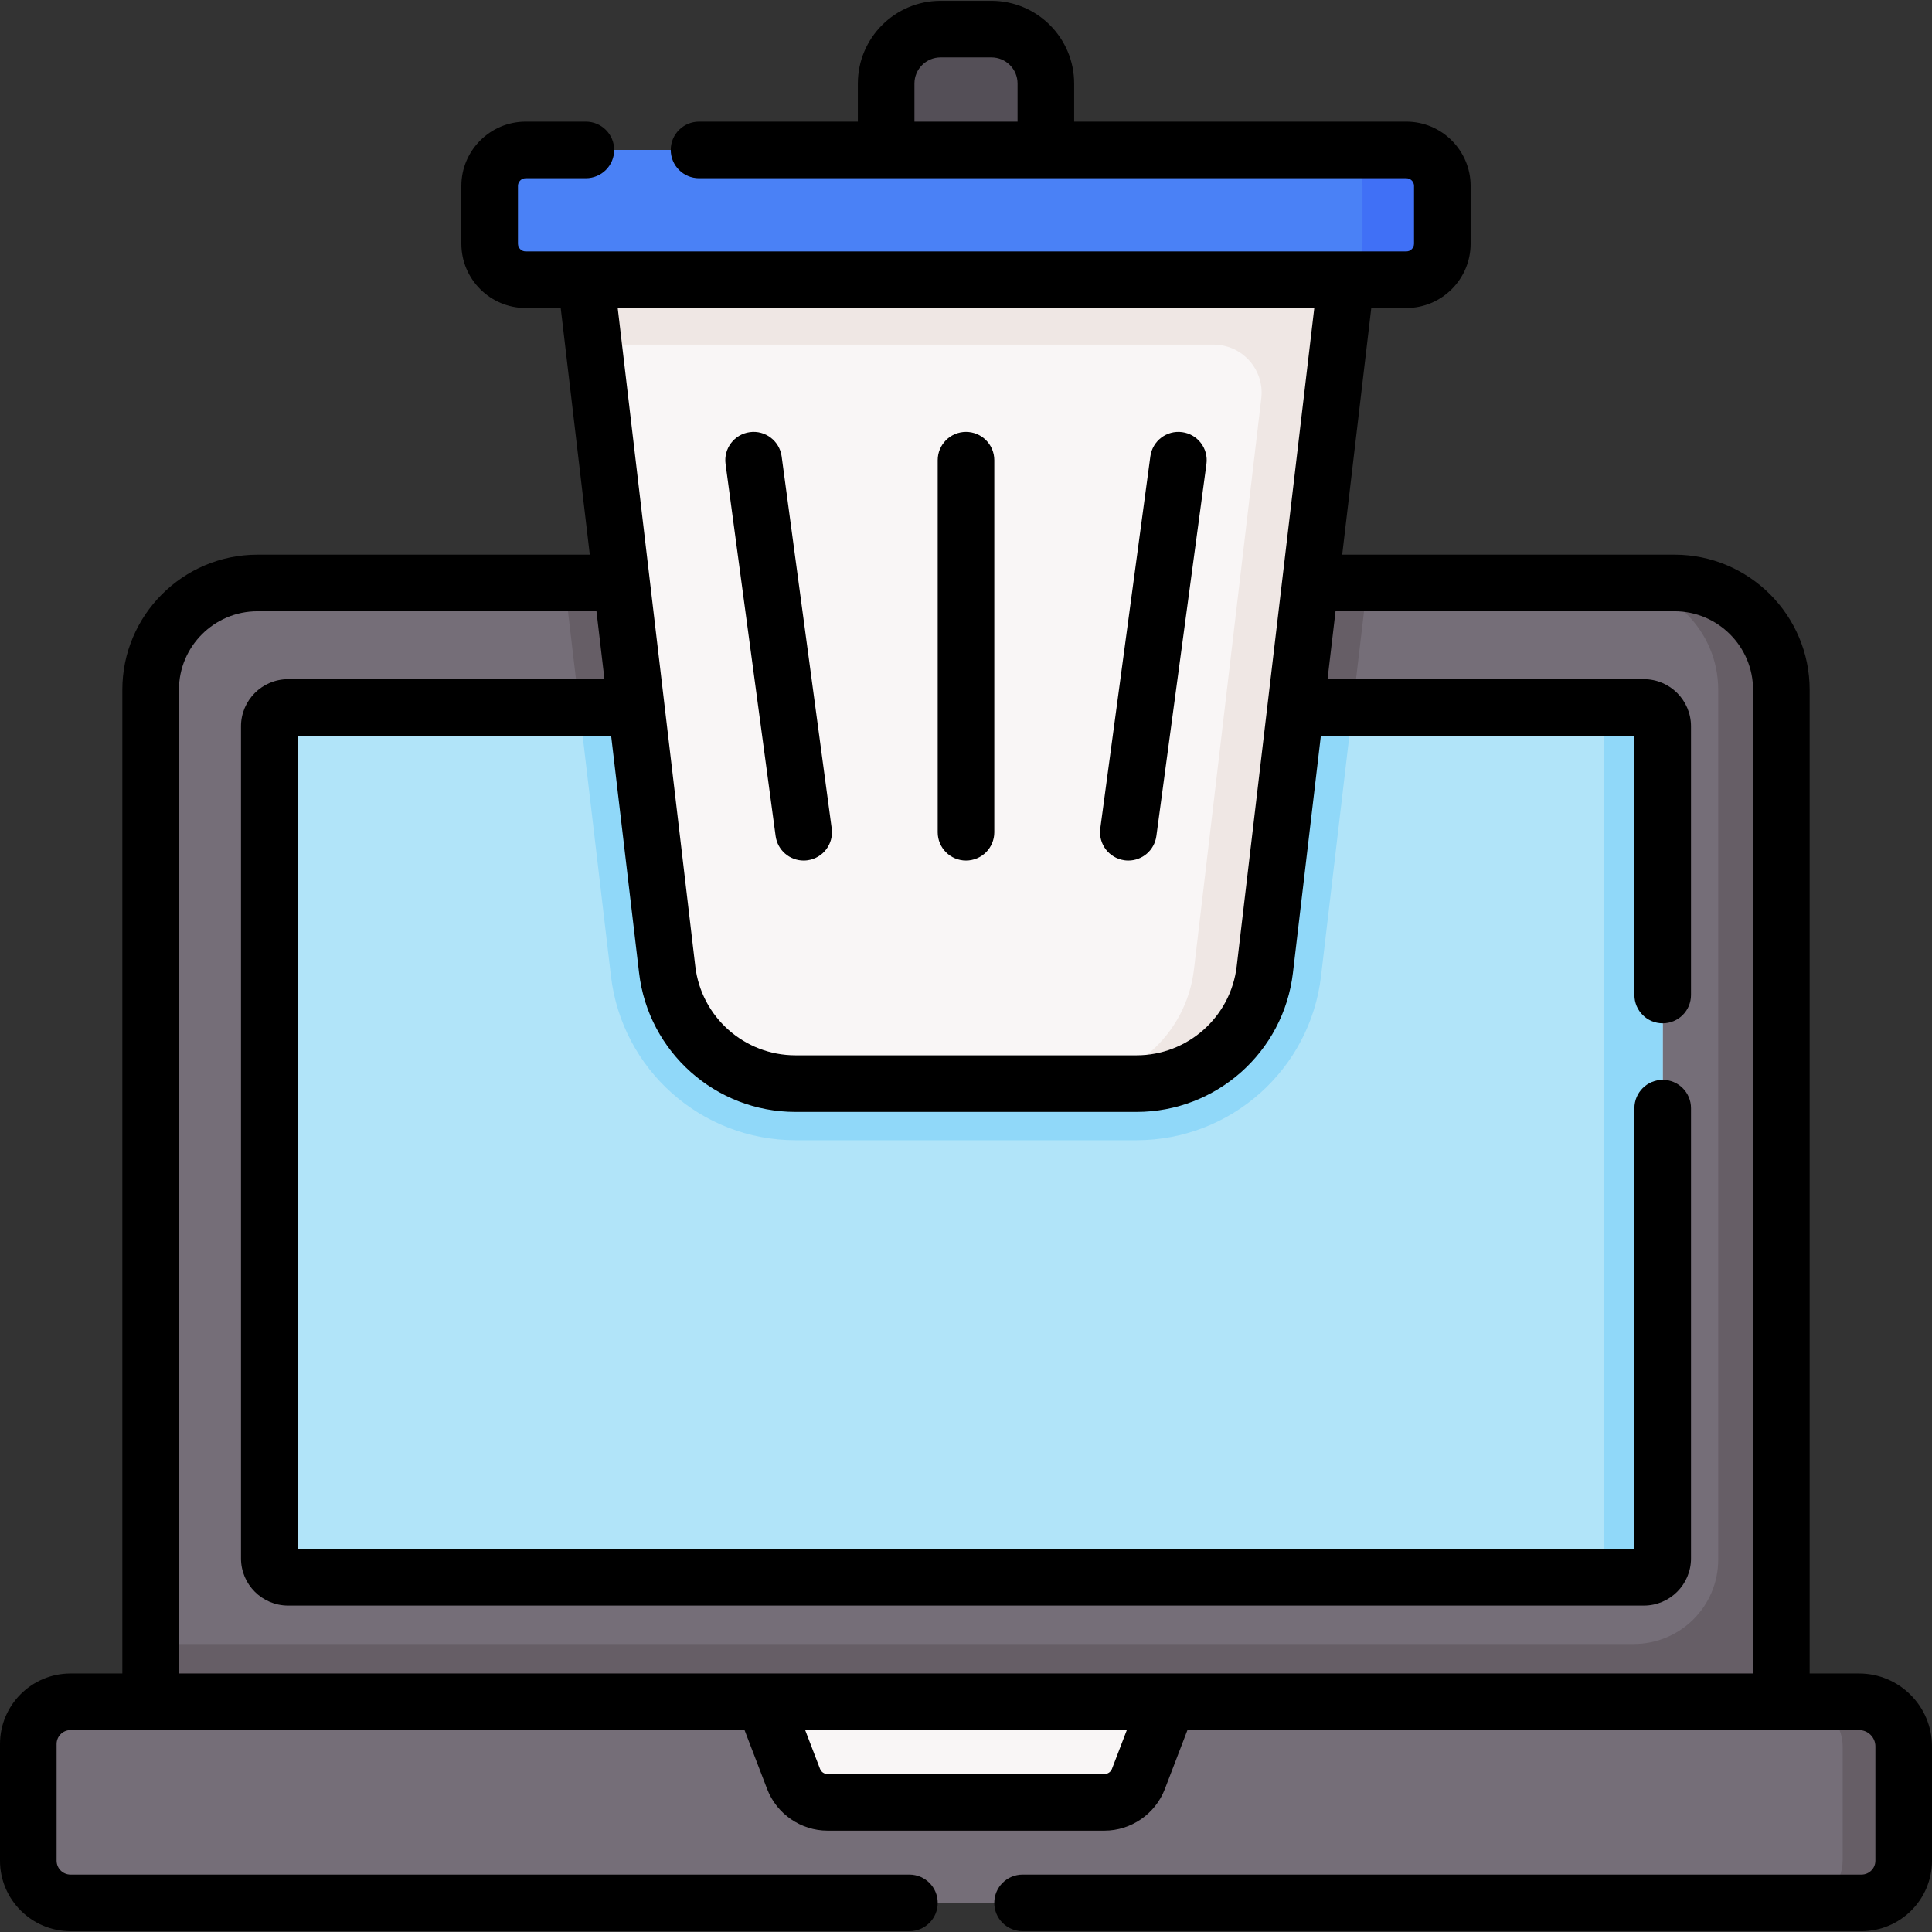 <svg id="Capa_1" enable-background="new 0 0 512 512" height="512" viewBox="0 0 512 512" width="512" xmlns="http://www.w3.org/2000/svg"><rect x="0" y="0" width="512" height="512" fill="#333333" stroke="none"/><g><path d="m472.077 450.993h-432.154v-268.194c0-15.633 12.673-28.306 28.306-28.306h375.543c15.633 0 28.306 12.673 28.306 28.306v268.194z" fill="#756e78"/><path d="m443.772 154.494h-16.734c15.633 0 28.306 12.673 28.306 28.306v230.51c0 12.349-10.011 22.361-22.361 22.361h-393.06v15.323h415.421 16.734v-15.324-252.87c-.001-15.633-12.674-28.306-28.306-28.306z" fill="#665e66"/><path d="m301.183 302.171c24.959 0 45.983-18.691 48.904-43.479l12.281-104.199h-212.735l12.28 104.198c2.921 24.787 23.944 43.479 48.904 43.479h90.366z" fill="#665e66"/><path d="m71.366 413.014v-220.542c0-2.75 2.229-4.979 4.979-4.979h359.31c2.75 0 4.978 2.229 4.978 4.979v220.543c0 2.75-2.229 4.978-4.978 4.978h-359.31c-2.75 0-4.979-2.229-4.979-4.979z" fill="#b1e4f9"/><path d="m435.655 187.493h-15.51c2.75 0 4.979 2.229 4.979 4.978v220.543c0 2.75-2.229 4.979-4.979 4.979h15.51c2.75 0 4.979-2.229 4.979-4.979v-220.542c0-2.75-2.229-4.979-4.979-4.979z" fill="#90d8f9"/><path d="m153.522 187.493 8.391 71.198c2.921 24.787 23.944 43.479 48.904 43.479h90.366c24.959 0 45.983-18.691 48.904-43.479l8.391-71.199h-204.956z" fill="#90d8f9"/><path d="m493.316 504.287h-474.632c-6.177 0-11.184-5.007-11.184-11.184v-30.926c0-6.177 5.007-11.184 11.184-11.184h473.989c6.532 0 11.827 5.295 11.827 11.827v30.283c0 6.177-5.007 11.184-11.184 11.184z" fill="#756e78"/><path d="m492.673 450.993h-16.176c6.532 0 11.827 5.295 11.827 11.827v30.283c0 6.177-5.007 11.184-11.184 11.184h16.176c6.177 0 11.184-5.007 11.184-11.184v-30.283c0-6.532-5.295-11.827-11.827-11.827z" fill="#665e66"/><path d="m292.705 477.64h-73.411c-3.98 0-7.548-2.453-8.974-6.17l-7.853-20.477h107.063l-7.853 20.477c-1.423 3.717-4.992 6.17-8.972 6.17z" fill="#f9f6f6"/><path d="m301.183 287.172h-90.367c-17.361 0-31.975-12.993-34.007-30.234l-21.544-182.809h201.471l-21.546 182.808c-2.032 17.242-16.645 30.235-34.007 30.235z" fill="#f9f6f6"/><path d="m356.735 74.129h-18.78-182.69l2.027 17.199h164.297c7.633 0 13.555 6.661 12.661 14.241l-17.84 151.369c-2.032 17.24-16.643 30.232-34.002 30.234h18.775c17.361 0 31.975-12.993 34.007-30.234l19.518-165.61z" fill="#efe7e4"/><path d="m372.687 74.129h-233.374c-5.272 0-9.545-4.274-9.545-9.545v-15.307c0-5.272 4.274-9.545 9.545-9.545h233.375c5.272 0 9.545 4.274 9.545 9.545v15.306c0 5.272-4.274 9.546-9.546 9.546z" fill="#4a81f6"/><path d="m372.687 39.732h-21.163c5.272 0 9.546 4.274 9.546 9.545v15.306c0 5.272-4.274 9.545-9.546 9.545h21.163c5.272 0 9.545-4.273 9.545-9.545v-15.306c.001-5.271-4.273-9.545-9.545-9.545z" fill="#4070f6"/><path d="m277.163 39.732h-42.325v-17.602c0-7.962 6.455-14.417 14.417-14.417h13.491c7.962 0 14.417 6.455 14.417 14.417z" fill="#544f57"/><g><path d="m492.673 443.493h-13.096v-260.694c0-19.743-16.063-35.806-35.806-35.806h-88.071l7.704-65.365h9.284c9.398 0 17.045-7.646 17.045-17.045v-15.307c0-9.398-7.646-17.045-17.045-17.045h-88.025v-10.101c0-12.085-9.832-21.917-21.917-21.917h-13.491c-12.085 0-21.917 9.832-21.917 21.917v10.102h-42.086c-4.143 0-7.5 3.357-7.5 7.5s3.357 7.5 7.5 7.5h187.437c1.128 0 2.045.917 2.045 2.045v15.307c0 1.128-.917 2.045-2.045 2.045h-233.376c-1.128 0-2.046-.917-2.046-2.045v-15.308c0-1.128.918-2.045 2.046-2.045h15.951c4.143 0 7.5-3.357 7.5-7.5s-3.357-7.5-7.5-7.5h-15.951c-9.399 0-17.046 7.646-17.046 17.045v15.307c0 9.398 7.646 17.045 17.046 17.045h9.284l7.704 65.365h-88.073c-19.743 0-35.806 16.063-35.806 35.806v260.694h-13.738c-10.302 0-18.684 8.382-18.684 18.684v30.926c0 10.303 8.382 18.685 18.684 18.685h222.322c4.143 0 7.5-3.357 7.5-7.5s-3.357-7.5-7.5-7.5h-222.322c-2.031 0-3.684-1.653-3.684-3.685v-30.926c0-2.031 1.652-3.684 3.684-3.684h21.238 157.389l6.007 15.664c2.521 6.569 8.94 10.982 15.976 10.982h73.411c7.035 0 13.455-4.413 15.977-10.983l6.006-15.663h157.389 20.596c2.386 0 4.327 1.94 4.327 4.326v30.283c0 2.031-1.653 3.685-3.685 3.685h-222.322c-4.143 0-7.5 3.357-7.5 7.5s3.357 7.5 7.5 7.5h222.322c10.303 0 18.685-8.382 18.685-18.685v-30.283c0-10.656-8.67-19.326-19.327-19.326zm-250.336-411.262v-10.101c0-3.814 3.103-6.917 6.917-6.917h13.491c3.814 0 6.917 3.103 6.917 6.917v10.102h-27.325zm105.963 49.397-20.558 174.431c-1.587 13.461-13.005 23.612-26.56 23.612h-90.366c-13.555 0-24.973-10.15-26.559-23.612l-20.557-174.431zm-53.623 387.156c-.312.811-1.104 1.355-1.972 1.355h-73.411c-.868 0-1.66-.545-1.971-1.354l-3.947-10.292h85.247zm14.854-25.291h-107.063-155.046v-260.694c0-11.473 9.333-20.806 20.806-20.806h89.841l2.121 18h-83.845c-6.881 0-12.479 5.598-12.479 12.479v220.543c0 6.881 5.598 12.479 12.479 12.479h359.311c6.881 0 12.479-5.598 12.479-12.479v-119.341c0-4.143-3.357-7.5-7.5-7.5s-7.5 3.357-7.5 7.5v116.819h-354.269v-215.5h83.091l7.404 62.821c2.475 21.012 20.297 36.856 41.455 36.856h90.366c21.157 0 38.979-15.845 41.456-36.856l7.404-62.821h83.091v68.693c0 4.143 3.357 7.5 7.5 7.5s7.5-3.357 7.5-7.5v-71.215c0-6.881-5.598-12.479-12.479-12.479h-83.844l2.121-18h89.84c11.473 0 20.806 9.333 20.806 20.806v260.694h-155.046z"/><path d="m256 228.056c4.143 0 7.5-3.357 7.5-7.5v-98.6c0-4.143-3.357-7.5-7.5-7.5s-7.5 3.357-7.5 7.5v98.6c0 4.142 3.357 7.5 7.5 7.5z"/><path d="m205.547 221.556c.506 3.766 3.726 6.501 7.423 6.501.333 0 .671-.022 1.01-.068 4.105-.552 6.985-4.327 6.433-8.433l-13.267-98.6c-.552-4.105-4.336-6.995-8.433-6.433-4.105.552-6.985 4.327-6.433 8.433z"/><path d="m298.02 227.988c.34.046.676.068 1.01.068 3.697 0 6.917-2.735 7.423-6.501l13.267-98.6c.553-4.105-2.327-7.881-6.433-8.433-4.099-.554-7.881 2.326-8.433 6.433l-13.267 98.6c-.553 4.106 2.327 7.882 6.433 8.433z"/></g></g></svg>